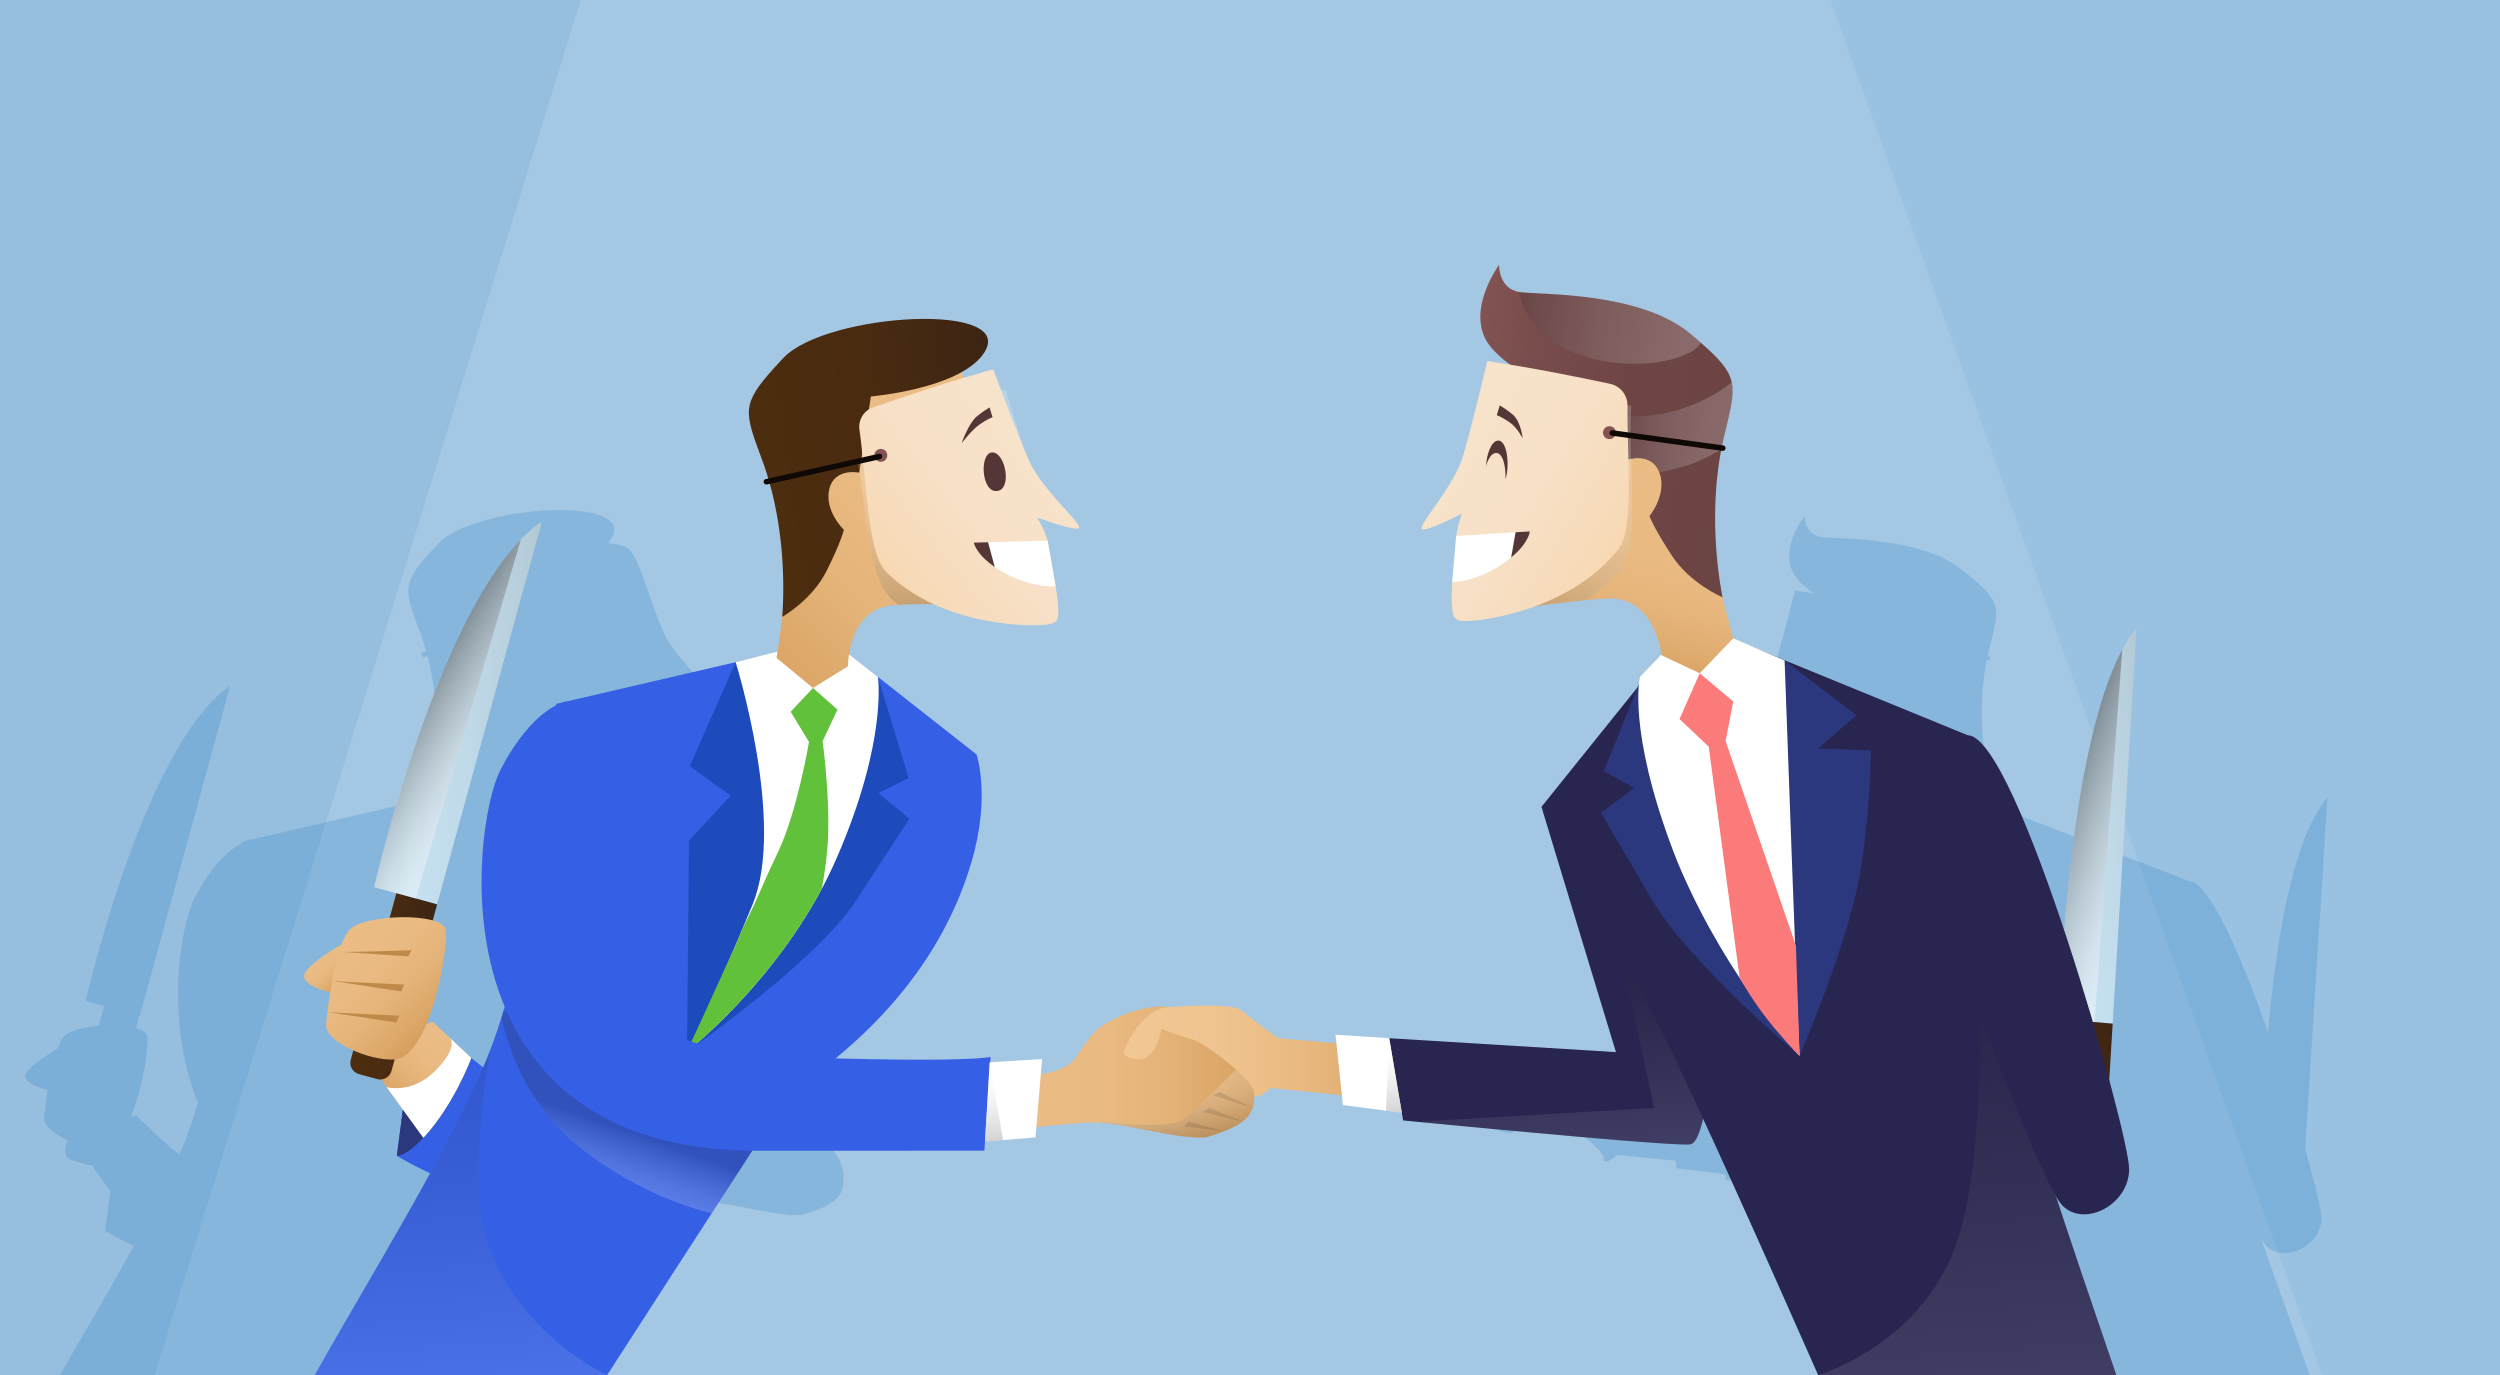 <?xml version="1.0" encoding="UTF-8"?>
<svg xmlns="http://www.w3.org/2000/svg" xmlns:xlink="http://www.w3.org/1999/xlink" viewBox="0 0 1400 770">
  <defs>
    <style>
      .cls-1 {
        fill: url(#linear-gradient-28);
      }

      .cls-1, .cls-2, .cls-3, .cls-4, .cls-5, .cls-6, .cls-7, .cls-8, .cls-9, .cls-10, .cls-11, .cls-12, .cls-13, .cls-14, .cls-15 {
        mix-blend-mode: multiply;
      }

      .cls-1, .cls-4, .cls-5, .cls-6, .cls-7, .cls-9, .cls-12, .cls-14 {
        opacity: .2;
      }

      .cls-2 {
        fill: #231f20;
        opacity: .13;
      }

      .cls-16 {
        fill: url(#linear-gradient-2);
      }

      .cls-17 {
        fill: #a4c8e4;
      }

      .cls-18 {
        fill: #fff;
      }

      .cls-3 {
        opacity: .08;
      }

      .cls-3, .cls-10, .cls-11 {
        fill: #1c75bc;
      }

      .cls-19 {
        fill: url(#linear-gradient-15);
      }

      .cls-20 {
        fill: url(#linear-gradient-7);
      }

      .cls-20, .cls-21 {
        mix-blend-mode: screen;
        opacity: .39;
      }

      .cls-4 {
        fill: url(#linear-gradient-11);
      }

      .cls-22 {
        fill: url(#linear-gradient-20);
      }

      .cls-23 {
        fill: url(#linear-gradient-6);
      }

      .cls-24 {
        isolation: isolate;
      }

      .cls-5 {
        fill: url(#linear-gradient-22);
      }

      .cls-6 {
        fill: url(#linear-gradient-27);
      }

      .cls-7 {
        fill: url(#linear-gradient-19);
      }

      .cls-25 {
        fill: #fb7a7a;
      }

      .cls-26 {
        fill: #355fe5;
      }

      .cls-8 {
        fill: url(#linear-gradient-13);
      }

      .cls-8, .cls-10, .cls-13, .cls-15 {
        opacity: .11;
      }

      .cls-27 {
        fill: url(#linear-gradient-10);
      }

      .cls-9 {
        fill: url(#linear-gradient-17);
      }

      .cls-28 {
        fill: #835353;
      }

      .cls-29 {
        fill: #bf8a49;
      }

      .cls-21 {
        fill: url(#linear-gradient-4);
      }

      .cls-30 {
        fill: url(#linear-gradient-16);
      }

      .cls-11 {
        opacity: .21;
      }

      .cls-31 {
        fill: #1e4bbc;
      }

      .cls-32 {
        fill: url(#linear-gradient-21);
      }

      .cls-33 {
        fill: url(#linear-gradient-25);
      }

      .cls-34 {
        fill: url(#linear-gradient-5);
      }

      .cls-35 {
        fill: #543636;
      }

      .cls-36 {
        fill: #694242;
      }

      .cls-12 {
        fill: url(#linear-gradient-24);
      }

      .cls-37 {
        fill: #0f0905;
      }

      .cls-13 {
        fill: url(#linear-gradient-26);
      }

      .cls-14 {
        fill: url(#linear-gradient-18);
      }

      .cls-38 {
        fill: url(#linear-gradient-9);
      }

      .cls-39 {
        fill: url(#linear-gradient-3);
      }

      .cls-40 {
        fill: #61c13a;
      }

      .cls-41 {
        fill: url(#linear-gradient);
      }

      .cls-42 {
        fill: #282651;
      }

      .cls-15 {
        fill: url(#linear-gradient-14);
      }

      .cls-43 {
        fill: url(#linear-gradient-23);
      }

      .cls-44 {
        fill: url(#linear-gradient-8);
      }

      .cls-45 {
        fill: #2b387e;
      }

      .cls-46 {
        fill: url(#linear-gradient-12);
      }
    </style>
    <linearGradient id="linear-gradient" x1="449.71" y1="312.51" x2="500.4" y2="312.51" gradientTransform="translate(341.62 39.63) rotate(134.34) scale(1 -1)" gradientUnits="userSpaceOnUse">
      <stop offset="0" stop-color="#ebbd86"/>
      <stop offset=".35" stop-color="#e9ba82"/>
      <stop offset=".62" stop-color="#e4b378"/>
      <stop offset=".87" stop-color="#dca768"/>
      <stop offset="1" stop-color="#d69e5c"/>
    </linearGradient>
    <linearGradient id="linear-gradient-2" x1="169.43" y1="399.24" x2="331.93" y2="399.24" gradientUnits="userSpaceOnUse">
      <stop offset="0" stop-color="#c9e6f7"/>
      <stop offset=".31" stop-color="#c7e3f3"/>
      <stop offset=".56" stop-color="#c0dae9"/>
      <stop offset=".78" stop-color="#b6ccd9"/>
      <stop offset=".99" stop-color="#a8b7c1"/>
      <stop offset="1" stop-color="#a8b7c1"/>
    </linearGradient>
    <linearGradient id="linear-gradient-3" x1="200.8" y1="575.63" x2="251.04" y2="559.21" gradientTransform="translate(-5.66 -15.36)" gradientUnits="userSpaceOnUse">
      <stop offset="0" stop-color="#4d2d0f"/>
      <stop offset=".5" stop-color="#492b10"/>
      <stop offset=".9" stop-color="#3f2613"/>
      <stop offset="1" stop-color="#3c2415"/>
    </linearGradient>
    <linearGradient id="linear-gradient-4" x1="280.74" y1="416.05" x2="236.71" y2="391.82" gradientUnits="userSpaceOnUse">
      <stop offset="0" stop-color="#fff"/>
      <stop offset=".11" stop-color="#f9f9f9"/>
      <stop offset=".24" stop-color="#eae9e9"/>
      <stop offset=".39" stop-color="#d0cfcf"/>
      <stop offset=".55" stop-color="#acabab"/>
      <stop offset=".72" stop-color="#7e7c7c"/>
      <stop offset=".9" stop-color="#474444"/>
      <stop offset="1" stop-color="#231f20"/>
    </linearGradient>
    <linearGradient id="linear-gradient-5" x1="1114.27" y1="506.86" x2="1261.06" y2="506.86" gradientTransform="translate(-92.8 198.5) rotate(-11.15)" xlink:href="#linear-gradient-2"/>
    <linearGradient id="linear-gradient-6" x1="1135.43" y1="431.35" x2="1180.86" y2="416.51" gradientTransform="translate(46.65 115.7) rotate(4.18)" xlink:href="#linear-gradient-3"/>
    <linearGradient id="linear-gradient-7" x1="1217.62" y1="524.25" x2="1173.14" y2="499.77" gradientTransform="translate(-92.8 198.5) rotate(-11.15)" xlink:href="#linear-gradient-4"/>
    <linearGradient id="linear-gradient-8" x1="316.45" y1="384.51" x2="335.67" y2="384.51" gradientTransform="translate(234.32 39.63) rotate(45.66)" xlink:href="#linear-gradient"/>
    <linearGradient id="linear-gradient-9" x1="317.08" y1="368.61" x2="389.43" y2="368.61" gradientTransform="translate(234.32 39.63) rotate(45.66)" xlink:href="#linear-gradient"/>
    <linearGradient id="linear-gradient-10" x1="571.23" y1="600.32" x2="702.41" y2="600.32" gradientTransform="matrix(1, 0, 0, 1, 0, 0)" xlink:href="#linear-gradient"/>
    <linearGradient id="linear-gradient-11" x1="658" y1="604.55" x2="660.62" y2="638.56" xlink:href="#linear-gradient-4"/>
    <linearGradient id="linear-gradient-12" x1="629.33" y1="590.23" x2="790.4" y2="590.23" gradientUnits="userSpaceOnUse">
      <stop offset="0" stop-color="#f2c793"/>
      <stop offset=".31" stop-color="#f0c48f"/>
      <stop offset=".55" stop-color="#ebbd85"/>
      <stop offset=".78" stop-color="#e2b075"/>
      <stop offset=".99" stop-color="#d69f5d"/>
      <stop offset="1" stop-color="#d69e5c"/>
    </linearGradient>
    <linearGradient id="linear-gradient-13" x1="871.32" y1="545.69" x2="879.15" y2="647.45" gradientUnits="userSpaceOnUse">
      <stop offset="0" stop-color="#231f20"/>
      <stop offset=".1" stop-color="#2e2a2b"/>
      <stop offset=".27" stop-color="#4d4a4b"/>
      <stop offset=".5" stop-color="#7f7d7d"/>
      <stop offset=".78" stop-color="#c4c3c3"/>
      <stop offset="1" stop-color="#fff"/>
    </linearGradient>
    <linearGradient id="linear-gradient-14" x1="1084.06" y1="541.51" x2="1102.38" y2="779.66" xlink:href="#linear-gradient-13"/>
    <linearGradient id="linear-gradient-15" x1="911.07" y1="309.97" x2="859.57" y2="424.07" gradientTransform="translate(-40.47 87.05) rotate(-9.31)" gradientUnits="userSpaceOnUse">
      <stop offset="0" stop-color="#ebbd86"/>
      <stop offset=".45" stop-color="#e9bb83"/>
      <stop offset=".68" stop-color="#e6b57c"/>
      <stop offset=".85" stop-color="#dfac6f"/>
      <stop offset="1" stop-color="#d69e5c"/>
      <stop offset="1" stop-color="#d69e5c"/>
    </linearGradient>
    <linearGradient id="linear-gradient-16" x1="822.04" y1="257.62" x2="974.76" y2="257.62" gradientTransform="translate(1820.16 86.53) rotate(-173.51) scale(1 -1)" gradientUnits="userSpaceOnUse">
      <stop offset="0" stop-color="#6b4444"/>
      <stop offset=".43" stop-color="#6e4545"/>
      <stop offset=".78" stop-color="#784c4c"/>
      <stop offset="1" stop-color="#835353"/>
    </linearGradient>
    <linearGradient id="linear-gradient-17" x1="850.12" y1="202.01" x2="954.52" y2="202.01" gradientTransform="translate(1820.16 86.53) rotate(-173.51) scale(1 -1)" xlink:href="#linear-gradient-4"/>
    <linearGradient id="linear-gradient-18" x1="829.29" y1="250.27" x2="902.75" y2="250.27" gradientTransform="translate(1820.16 86.53) rotate(-173.51) scale(1 -1)" xlink:href="#linear-gradient-4"/>
    <linearGradient id="linear-gradient-19" x1="332.69" y1="663.92" x2="344.28" y2="630.95" xlink:href="#linear-gradient-4"/>
    <linearGradient id="linear-gradient-20" x1="510.61" y1="229.05" x2="402.35" y2="384.88" gradientTransform="translate(79.75 -72.62) rotate(9.66)" xlink:href="#linear-gradient"/>
    <linearGradient id="linear-gradient-21" x1="466.68" y1="314.21" x2="605.39" y2="314.21" gradientTransform="translate(-83.05 26.6) rotate(-8.44)" xlink:href="#linear-gradient-3"/>
    <linearGradient id="linear-gradient-22" x1="500.35" y1="250.92" x2="525.24" y2="334.15" gradientTransform="translate(79.75 -72.62) rotate(9.66)" xlink:href="#linear-gradient-4"/>
    <linearGradient id="linear-gradient-23" x1="524.16" y1="237.74" x2="458.96" y2="331.58" gradientTransform="translate(144.66 -121.37) rotate(16.88)" gradientUnits="userSpaceOnUse">
      <stop offset="0" stop-color="#f7e2ca"/>
      <stop offset=".4" stop-color="#f7e0c6"/>
      <stop offset=".71" stop-color="#f7dcbc"/>
      <stop offset="1" stop-color="#f8d6ac"/>
      <stop offset="1" stop-color="#f9d6ac"/>
    </linearGradient>
    <linearGradient id="linear-gradient-24" x1="890.24" y1="295.93" x2="810.72" y2="410.39" gradientTransform="translate(-40.47 87.05) rotate(-9.31)" xlink:href="#linear-gradient-4"/>
    <linearGradient id="linear-gradient-25" x1="662.31" y1="287.14" x2="597.11" y2="380.98" gradientTransform="translate(1307.1 -275.23) rotate(156.05) scale(1 -1)" xlink:href="#linear-gradient-23"/>
    <linearGradient id="linear-gradient-26" x1="245.45" y1="605.06" x2="258.8" y2="778.65" xlink:href="#linear-gradient-13"/>
    <linearGradient id="linear-gradient-27" x1="553.54" y1="598.55" x2="556.68" y2="639.4" xlink:href="#linear-gradient-4"/>
    <linearGradient id="linear-gradient-28" x1="777.68" y1="584.88" x2="780.69" y2="624.01" xlink:href="#linear-gradient-4"/>
  </defs>
  <g class="cls-24">
    <g id="Layer_2" data-name="Layer 2">
      <rect class="cls-17" width="1400" height="770"/>
    </g>
    <g id="Layer_3" data-name="Layer 3">
      <polygon class="cls-3" points="1025.06 0 1300.18 770 1400 770 1400 0 1025.06 0"/>
      <polygon class="cls-10" points="325.25 0 86.59 770 0 770 0 0 325.25 0"/>
      <path class="cls-11" d="M210.72,717.02h0l19.61-30.2c.82,0,1.63,.02,2.46,.02,97.88,0,109.48-.06,109.48-.06l.29-4.42,8.68-.7,15.66-1.26,.42-4.97c9.15-.94,22.87-2.38,27.9-2.26,1.26,.03,2.56,.1,3.89,.22,15.29,1.32,35.48,7.73,49.75,7.04,17.19-4.92,22.96-9.79,23.51-17.95,.2-2.93,.29-7.98-2.61-13.43-4.31-8.05-15.19-16.95-42.12-21.05-9.91-1.52,5.48-10.13,3.57-10.48-9.97-1.84-29.27,5.24-35.71,11.99-5.25,5.5-5.4,7.61-10.13,13.57-3.08,3.88-10.19,5.91-15.9,6.96l.63-7.45-25.04,1.56,.17-2.57s-7.78,2.44-74.74,.72c28.41-23.4,53.55-54.25,65.47-94.47,9.5-32.07,2.51-52.14,2.51-52.14h0s0,0,0,0l-47.57-37.41s0,0,0,0l-4.77-3.74-9.16-7.2c1.24-8.31,5.75-22.74,22.19-23.75,.54-.03,1.07-.06,1.62-.09,7.11-.36,15.81-.34,24.62-.32,23.96,11.05,48.67,10.18,48.67,10.18,5.42,.05,9.33-.5,10.7-2.07,2.45-2.8,.44-14.29-2.33-25.54h0s0-.03,0-.03c-.43-1.73-.87-3.45-1.32-5.13l-.03-.12s0,0,0,0c-2.73-10.25-5.62-19.05-5.62-19.05,0,0,19.56,7.32,20.3,4.88,.73-2.44-18.34-18.82-24.21-32.27-5.88-13.44-12.37-36.3-17.3-44.08-4.93-7.78-15.27-3.69-12.8-7.01,19.29-25.9-75.46-20.56-96.24,1.61-1.56,1.66-2.98,3.2-4.28,4.65-8.03,8.86-11.64,14.17-12.21,20.11-.57,6.08,2.08,12.83,6.47,24.74,.74,2.02,1.45,4.04,2.08,6.11,.49,1.55,.95,3.11,1.39,4.67l-1.7,.41c-.72,.17-1.16,.9-.99,1.62,.17,.72,.9,1.16,1.62,.99l1.76-.42c5.72,21.8,6.68,44.68,5.4,61.92h0c-.88,7.45-1.77,13.44-2.29,16.81h-.3s-19.91,5.04-19.91,5.04h0s-81.63,18.97-81.63,18.97c-.09,.01-.42,.07-.97,.22l-3.88,.9s-.02,.24-.06,.69c-5.94,3.02-16.43,10.95-27.01,31.45-7.26,14.08-16.94,68.16,2.19,113.98-.19,.66-.39,1.33-.58,1.98l-.95,3.1h0c-1.26,4.05-2.57,7.97-3.93,11.72-.41,1.15-.85,2.32-1.32,3.51,0,0,0,0,0,.03-1.1,2.85-2.32,5.83-3.64,8.89l-5.74-4.55s0,0,0,0l-18.64-17.46-2.96,1.06c6.95-16.58,10.27-39.95,9.32-45.41-.35-2.03-2.76-3.53-6.33-4.53l1.9-6.94,.22,.06,50.6-184.68c-3.48,2.34-6.89,5.28-10.21,8.71-42.41,43.78-70.7,167.66-70.7,167.66l10.44,2.86-3.03,11.05c-8.71,.72-16.83,2.8-19.58,6.06-1.3,1.55-2.49,3.91-3.56,6.75-5.59,3.3-15.72,9.74-17.72,14.01-2.35,5,8.63,8.24,12.19,9.15-1.07,6.64-1.72,12.54-1.95,15.56-.33,4.39,5.6,9.11,13.09,12.43l-1.24,4.54c-.82,2.99,.94,6.08,3.93,6.9l8.82,2.42c.71,.19,1.43,.24,2.12,.16l2.48,3.7,7.84,10.8-2.43,18.78-.47,3.56s0,0,0,0v.02s6.4,3.9,16.02,8.42c-13.33,24.36-28.34,49.87-41.34,72.28H176.45c10.5-16.26,22.33-34.57,34.26-52.98Z"/>
      <path class="cls-11" d="M1266.42,694c1.1,1.78,2.06,3.1,2.86,3.88,9.98,9.79,30.73-.14,30.73-15.85,0-4.11-3.52-18.98-9.13-38.7l1.56-24.48h0l10.94-172.2c-2.33,2.68-4.5,5.87-6.54,9.49-16.26,28.84-23.52,84.43-26.68,122.04-15.42-43.84-33.28-84.77-44.33-84.77,0,0,0,0,0,0h0s-88.69-34.38-88.69-34.38l-18.98-7.77s-2.26-7.29-4.93-17.86c-3.52-17.3-5.18-41.18-.67-63.73l.66,.09c.7,.07,1.33-.4,1.41-1.06,.08-.66-.42-1.26-1.12-1.34l-.46-.06c.29-1.33,.59-2.66,.93-3.97,2.91-11.4,4.71-17.87,3.47-23.39-1.22-5.39-5.32-9.87-14.1-17.14-1.42-1.19-2.98-2.45-4.68-3.8-22.64-18.11-67.35-17.16-77.9-18.19-.33-.04-.65-.08-.96-.12-9.57-1.58-9.25-11.83-9.25-11.83,0,0-16.67,21.48-3.56,36,2.27,2.53,5.25,5.01,8.6,7.39-6.83-1.07-10.4-1.53-10.4-1.53,0,0-7.2,28.69-11.18,41.37-1.54,4.93-4.92,10.48-8.42,15.54-3.2,3.31-5.37,5.7-5.12,6.51,.03,.11,.12,.2,.24,.27-3.53,4.77-6.21,8.34-5.8,9.23,.99,2.1,18.61-6.62,18.61-6.62,0,0-1.7,8.19-3.08,17.67h0s-.01,.1-.01,.1c-.23,1.56-.44,3.15-.64,4.75v.03s0,0,0,0c-1.3,10.37-1.85,20.88,.79,23.11,1.48,1.25,5.24,1.31,10.36,.66,0,0,12.05-1.01,26.74-6.2,7.79-.85,15.81-1.81,22.96-2.48h.01c3.3-.31,6.41-.56,9.23-.7,21.21-1.11,24.88,21.57,25.25,24.38l-9.81,9.7s-.27,1.03-.49,3.17l-.52,1.23-44.25,52.12,34.21,106.66-104.14-6.05,.76,4.25h0l-.76-4.25-24.67-1.53,.42,3.73-26.79-2.19s-13.18-8.99-16.59-11.9c-3.41-2.91-20-2.53-33.6-1.66-13.62,.88-20.64,19.33-20.64,19.33,0,0-.84,2.15,5.1,3.27,9.89,1.85,12.12-13.16,12.12-13.16,0,0,2.87,1.46,14.68,4.78,0,0,.01,0,.03,.01,5.3,1.5,27.94,17.55,27.73,22.79-.22,5.23,7.77-1.84,7.77-1.84l32.7,3.17,.47,4.26,19.79,2.45,7.26,.9-.9-5.02h0s1.49,8.37,1.49,8.37c0,0,4.4,.41,11.6,1.07,31.29,2.86,115.47,10.41,120.48,9.3,2.46-.54,4.35-5.44,5.73-11.12,16.15,33.16,36.54,76.54,52.06,109.81h137.14c-8.35-23.14-18.14-50.05-27.09-76Z"/>
    </g>
    <g id="Layer_1" data-name="Layer 1">
      <path class="cls-26" d="M222.25,647.29s60.48,36.87,95.85,21.96c15.88-6.7,185.66-50.58,225.85-186.23,11.03-37.23,2.91-60.54,2.91-60.54l-94.5,110.66-149.52,90.24-45.33-36-31.31,29.4-3.95,30.5Z"/>
      <path class="cls-45" d="M222.24,647.26s4.77,.72,14.84-10.13c17.25-18.61,26.8-44.69,26.8-44.69l-6.37-5.07-31.29,29.43-.6,4.57-3.39,25.89Z"/>
      <path class="cls-41" d="M237.09,637.14c17.25-18.61,26.8-44.69,26.8-44.69l-21.64-20.28-40.54,14.51,14.8,22.1,20.58,28.35Z"/>
      <g>
        <g>
          <path class="cls-16" d="M303.5,292.03l-58.75,214.42-11.95-3.28-23.24-6.36s32.84-143.83,82.08-194.66c3.86-3.98,7.81-7.39,11.86-10.11Z"/>
          <path class="cls-39" d="M207.87,501.49h23.65v96.73c0,3.6-2.92,6.52-6.52,6.52h-10.62c-3.6,0-6.52-2.92-6.52-6.52v-96.73h0Z" transform="translate(154 -38.4) rotate(15.32)"/>
        </g>
        <path class="cls-21" d="M291.68,302.14l-58.87,201.03-23.24-6.36s32.84-143.83,82.08-194.66h.03Z"/>
      </g>
      <g>
        <g>
          <path class="cls-34" d="M1196.43,351.53l-13.34,221.73-10.18-.91-19.8-1.75s3.64-147.47,35.35-206.86c2.48-4.65,5.14-8.76,7.97-12.21Z"/>
          <path class="cls-23" d="M1163.17,675.02l7.65,.68c3.32,.29,6.23-2.21,6.43-5.54l5.84-96.9-19.43-1.72-5.86,97.24c-.19,3.19,2.19,5.96,5.38,6.25Z"/>
        </g>
        <path class="cls-20" d="M1188.48,363.73l-15.57,208.61-19.8-1.75s3.64-147.47,35.35-206.86h.03Z"/>
      </g>
      <path class="cls-44" d="M186.15,556.02s-18.66-4.02-15.42-10.93c3.24-6.91,24.88-18.73,24.88-18.73l-9.46,29.66Z"/>
      <path class="cls-38" d="M195.44,520.99c7.77-9.24,52.45-10.29,54.2-.3,1.74,9.98-8.82,71.6-28.82,72.64-14.45,.75-38.92-10.05-38.2-19.54,.72-9.49,5.05-43.56,12.82-52.79Z"/>
      <path class="cls-18" d="M237.09,637.14c17.25-18.61,26.8-44.69,26.8-44.69l-11.81-11.06s4.94,4.98-8.29,18.22c-13.2,13.27-27.28,9.18-27.28,9.18l20.58,28.35Z"/>
      <path class="cls-29" d="M190.13,533.02c2.72,.38,40.39-.89,40.39-.89l-1.96,3.46-38.43-2.57Z"/>
      <path class="cls-29" d="M186.41,549.34c2.72,.38,39.9,2,39.9,2l-1.57,3.88-38.32-5.88Z"/>
      <path class="cls-27" d="M702.31,616.14c-.63,9.47-7.33,15.13-27.29,20.84-16.57,.8-40.01-6.64-57.76-8.17-1.55-.14-3.06-.23-4.52-.26-8.13-.19-35.83,3.13-41.51,3.5l2.1-29.16s21.55-1.19,27.98-9.28c5.49-6.91,5.67-9.36,11.76-15.75,7.48-7.84,29.89-16.06,41.46-13.92,2.21,.41-15.65,10.41-4.15,12.17,31.26,4.76,43.9,15.09,48.9,24.44,3.37,6.32,3.26,12.19,3.03,15.59Z"/>
      <path class="cls-4" d="M702.31,616.14c-.63,9.47-7.33,15.13-27.29,20.84-16.57,.8-40.01-6.64-57.76-8.17l-1.26-.76s39.33,4.95,47.09-1.38c7.75-6.34,29.06-27.76,29.06-27.76l7.13,1.64c3.37,6.32,3.26,12.19,3.03,15.59Z"/>
      <path class="cls-46" d="M790.4,617.33l-78.82-8.07s-9.74,9.11-9.47,2.37c.25-6.75-27.35-27.42-33.81-29.35-.02-.02-.03-.02-.03-.02-14.39-4.28-17.89-6.16-17.89-6.16,0,0-2.72,19.32-14.78,16.94-7.25-1.45-6.22-4.22-6.22-4.22,0,0,8.56-23.76,25.16-24.89,16.58-1.12,36.81-1.62,40.96,2.13,4.15,3.75,20.23,15.32,20.23,15.32l69.23,5.99,5.45,29.95Z"/>
      <path class="cls-29" d="M183.72,566.76c2.72,.38,39.9,2,39.9,2l-1.57,3.88-38.32-5.88Z"/>
      <path class="cls-42" d="M957.39,602.22s-3.11,36.83-10.63,38.58c-6.11,1.42-108.73-8.3-146.88-11.98-8.78-.85-14.14-1.38-14.14-1.38l-7.78-46.05,126.96,7.79-41.71-137.34,74.93,119.64,19.25,30.74Z"/>
      <path class="cls-8" d="M957.39,602.22s-3.11,36.83-10.63,38.58c-6.11,1.42-108.73-8.3-146.88-11.98l-3.94-.77,130.39-7.64-18.63-86.54,30.44,37.61,19.25,30.74Z"/>
      <path class="cls-42" d="M1185.13,770h-166.98c-27.86-63.11-69.28-155.99-87.65-192.4-22.52-44.66-67.29-125.76-67.29-125.76l75.72-94.2,41.09,4.19,121.86,49.89s6.28,65.45,15.49,129.48c.66,4.59,1.33,9.18,2.02,13.73,6.68,44.13,41.5,144.04,65.74,215.07Z"/>
      <path class="cls-15" d="M1185.13,770h-166.98s56.18-16,76.85-72,12-179.37,12-179.37l10.37,22.57c.66,4.59,1.33,9.18,2.02,13.73,6.68,44.13,41.5,144.04,65.74,215.07Z"/>
      <path class="cls-45" d="M918.4,381.66l66.98,154.97,22.39,54.64s-61.63-51.58-82.72-87.51c-21.09-35.93-28.44-48.61-28.44-48.61l18.51-13.85-16.97-9.45,20.25-50.19Z"/>
      <path class="cls-45" d="M999.39,369.89l1.05,155.33,7.33,66.05s29.18-67.01,34.89-108.28c5.7-41.23,4.87-62.79,4.87-62.79l-29.46-1.03,21.52-18.67-40.2-30.6Z"/>
      <path class="cls-18" d="M1007.77,591.27c-1.09-.93-39.09-41.48-66.08-103.17-1.61-3.67-3.14-7.42-4.59-11.24-26-68.62-18.7-97.79-18.7-97.79l20.5-21.42,31.72-.2,28.76,12.44s7.94,220.37,8.39,221.38Z"/>
      <path class="cls-19" d="M966.31,219.07c-2.31,21.24-12.56,59.16-7.74,86.47,4.82,27.29,12.06,51.91,12.06,51.91l-18.77,19.58-21.46-10.09s-3.26-33.28-30.82-31.76c-3.44,.19-7.23,.51-11.25,.9h-.02c-28.13,2.78-67.18,9.41-72.62,3.06-.35-.42-.63-.98-.83-1.68-1.4-4.8,.59-15.86,3.37-27.16,.01-.02,.01-.03,.01-.03,3.93-15.84,9.45-32.1,9.45-32.1,0,0-8.17,2.98-15.14,4.86-5.01,1.34-5.41,2.13-5.77,.88-.61-2.08,6.51-12.24,15.85-23.73,4.13-5.09,7.92-10.44,10.19-15.48,3.18-7.06,7.43-19.21,11.26-30.76,5.08-15.29,9.4-29.52,9.4-29.52,0,0,115.16,13.43,112.84,34.67Z"/>
      <path class="cls-30" d="M835.11,194.68c15.98,18.75,60.13,35.65,60.13,35.65l15.9,27.11s13.72-4.63,18.13,7.25c.02,.05,.02,.07,.05,.12,4.38,12.02-5.61,24.19-5.61,24.19,0,0,2.33,6.64,12.64,22.31,10.31,15.67,28.27,23.16,28.27,23.16-4.33-22.44-6.36-53.51-.7-82.75,.46-2.53,1.01-5.02,1.61-7.51,3.55-14.67,5.74-23.01,4.23-30.12-1.49-6.94-6.48-12.71-17.19-22.07-1.73-1.53-3.63-3.15-5.7-4.9-27.6-23.32-82.11-22.1-94.96-23.42-.41-.05-.79-.1-1.17-.16-11.67-2.03-11.27-15.23-11.27-15.23,0,0-20.33,27.66-4.35,46.36Z"/>
      <path class="cls-36" d="M852.53,244.44c-5.3-.05-9.73,18.97-3.37,19.57s8.67-19.51,3.37-19.57Z"/>
      <path class="cls-36" d="M820.57,301.43s2.33,6.13,14.14,2.75,14.68-9.23,14.68-9.23c0,0-5.43,10.21-14.92,13.18-10.81,3.39-15.63-.25-15.63-.25l1.72-6.45Z"/>
      <path class="cls-9" d="M850.73,163.55s2.82,25.04,35.65,35.74c28.58,9.34,60.65,2.51,66.19-7.27-1.73-1.53-3.63-3.15-5.7-4.9-27.6-23.32-82.11-22.1-94.96-23.42-.41-.05-.79-.1-1.17-.16Z"/>
      <path class="cls-14" d="M895.24,230.33l15.9,27.11s13.72-4.63,18.13,7.25c0,0,7.16-1.77,14.58-3.73,7.81-2.05,20.07-9.24,20.07-9.24,.46-2.53,1.01-5.02,1.61-7.51,3.55-14.67,5.74-23.01,4.23-30.12-5.56,4.57-17.67,12.63-35.48,16.86-22.6,5.36-39.04-.62-39.04-.62Z"/>
      <path class="cls-26" d="M546.86,422.49s-37.2,89.54-64.91,129.73c-20.45,29.67-101.08,154.44-141.92,217.78H176.24c28.84-51.46,79.23-132.44,98.53-182.58,0-.03,0-.04,0-.04,.54-1.38,1.05-2.74,1.53-4.07,25.27-69.69,35.22-189.16,35.22-189.16l120.62-28.03,40.28-2.16,74.43,58.53Z"/>
      <path class="cls-7" d="M280.87,569.7s7.13,42.76,42.02,71.37c36.56,29.99,75.65,38.4,75.65,38.4l30.07-46.31-146.62-67.09-1.11,3.63Z"/>
      <path class="cls-31" d="M491.63,379.06l-72.76,154.75-34.15,55.07s72.27-50.26,94.52-84.31c22.25-34.05,30-46.08,30-46.08l-17.4-14.37,16.99-8.42-17.2-56.64Z"/>
      <polygon class="cls-31" points="411.94 370.81 386.25 429.07 409.19 445.6 385.83 470.61 384.73 588.88 435.05 501.24 430.86 388.2 411.94 370.81"/>
      <path class="cls-18" d="M491.63,379.05s5.57,35.54-23.01,101.25c-2.6,5.96-5.37,11.73-8.34,17.29-26.21,49.12-64.77,82.45-73.69,89.78-1.03,.82-1.63,1.34-1.84,1.45l.15-.29c1.5-2.97,11.91-23.89,26.46-57.93,.05-.1,.1-.19,.11-.28,.16-.25,.27-.53,.35-.8,.22-.44,.41-.86,.58-1.33,.21-.47,.46-1.08,.77-1.75,2.65-6.3,5.47-13.06,8.4-20.23,18.52-45.6-9.62-135.41-9.62-135.41l23.11-5.84,37.38-.99,19.2,15.06Z"/>
      <path class="cls-22" d="M583,333.1c-5.07,7.56-52.63,4.19-79.9,5.56-.64,.03-1.26,.07-1.88,.11-26.9,1.64-26.3,34.28-26.3,34.28l-19.66,12.22-20.41-16.86s4.24-24.7,5.8-51.72c1.58-27.02-12.67-62.63-17.3-82.96-4.65-20.33,105.49-46.41,105.49-46.41,0,0,7.9,18.15,15.84,34.73,4.01,8.37,8.03,16.33,11.04,21.38,5.17,8.68,15.68,17.85,23.58,24.66,5.81,5,10.2,8.71,9.99,9.99-.15,.89-2.37,1.02-5.4,.75-7.3-.63-19.42-3.49-19.42-3.49,0,0,23.74,50.03,18.53,57.76Z"/>
      <path class="cls-32" d="M550.33,198.69c-14.37,19.29-62.63,23.32-62.63,23.32l-6.51,42.68s-13.83-2.93-16.76,9.08c-.02,.05-.01,.07-.03,.12-2.89,12.15,8.18,22.82,8.18,22.82,0,0-1.51,6.7-9.73,23.07-8.22,16.37-24.79,25.66-24.79,25.66,1.65-22.25,.11-52.61-8.69-80.32-.73-2.41-1.55-4.75-2.41-7.1-5.1-13.83-8.17-21.66-7.51-28.73,.66-6.9,4.85-13.06,14.17-23.35,1.51-1.68,3.17-3.47,4.97-5.39,24.12-25.74,134.14-31.94,111.74-1.87Z"/>
      <path class="cls-5" d="M583,333.1c-5.07,7.56-52.63,4.19-79.9,5.56-.33-.31-.59-.69-.98-.94-16.87-10.98-16.31-50.65-21.84-79.68,22.17-15.67,48.92-31.91,64.39-35.99,11.3-2.97,18.57-3.78,18.57-3.78,0,0,9.17,31.33,16.05,49.82,1.07,2.87,2.08,5.42,2.98,7.5,.47,1.06,1.01,2.14,1.61,3.24-7.3-.63-19.42-3.49-19.42-3.49,0,0,23.74,50.03,18.53,57.76Z"/>
      <path class="cls-43" d="M591.62,347.7c-1.59,1.82-6.13,2.47-12.43,2.4,0,0-51.18,1.81-83.08-29.96-10.23-10.19-10.79-50.49-14.83-79.6-.75-5.42,2.4-10.61,7.56-12.4,43.3-14.99,67.35-21.31,67.35-21.31,0,0,13.26,35.58,20.09,51.18,6.82,15.61,28.96,34.63,28.11,37.47-.86,2.83-23.57-5.67-23.57-5.67,0,0,3.84,6.13,5.84,12.93,0,0,2.78,15.99,4.48,25.53,1.43,8.06,2.38,17.27,.48,19.43Z"/>
      <path class="cls-35" d="M555.74,253.36c7.34,0,11.28,20.89,2.46,21.62s-9.81-21.62-2.46-21.62Z"/>
      <path class="cls-40" d="M469.02,397.38l-8.38,17.67s4.11,29.08,3.04,54.74c-.37,8.43-1.69,18.28-3.41,27.8-26.21,49.12-64.77,82.45-73.69,89.78-1.03,.82-1.63,1.34-1.84,1.45l.15-.29,26.46-57.93c.05-.1,.1-.19,.11-.28,.16-.25,.27-.53,.35-.8,.22-.44,4.34-10.19,4.52-10.65,10.89-21.7,7.65-17.13,19.51-42.05,10.61-22.28,17.2-61.32,17.2-61.32l-10.27-16.92,12.49-13.31,13.76,12.11Z"/>
      <path class="cls-28" d="M496.84,255.49c-.27,1.98-2.09,3.37-4.08,3.1-1.98-.27-3.37-2.09-3.1-4.08,.27-1.98,2.09-3.37,4.08-3.1,1.98,.27,3.37,2.09,3.1,4.08Z"/>
      <path class="cls-37" d="M427.66,270.15h0c-.2-.84,.31-1.68,1.15-1.88l63.36-14.17c.84-.2,1.68,.31,1.88,1.15h0c.2,.84-.31,1.68-1.15,1.88l-63.36,14.17c-.84,.2-1.68-.31-1.88-1.15Z"/>
      <path class="cls-12" d="M913.5,227.38c-1.92,29.48,4.62,77.54-5.26,90.17-5.84,7.47-12.71,13.56-19.92,18.53h-.02c-28.13,2.78-67.18,9.41-72.62,3.06-.35-.42-.63-.98-.83-1.68,.61-8.96,2.1-19.31,3.37-27.16,.01-.02,.01-.03,.01-.03,3.93-15.84,9.45-32.1,9.45-32.1,0,0-8.17,2.98-15.14,4.86,3.58-5.74,6.86-11.8,8.49-17.27,.5-1.67,1.03-3.54,1.59-5.59,4.95-17.89,12.03-47.68,12.03-47.68,0,0,3.21,.44,9.41,1.44,12.16,1.95,35.83,6.09,69.43,13.45Z"/>
      <path class="cls-33" d="M815.09,346.4c1.81,1.61,6.39,1.69,12.63,.85,0,0,51.01-4.5,78.76-39.96,8.84-11.29,4.56-50.85,4.91-80.18,.07-5.87-4.03-10.96-9.77-12.18-44.34-9.43-68.71-12.71-68.71-12.71,0,0-8.78,36.95-13.63,53.27-4.84,16.33-24.48,37.93-23.29,40.64,1.2,2.71,22.69-8.53,22.69-8.53,0,0-2.12,5.69-3.24,12.49,.06,5.9-.94,20.46-2.21,25.83-.49,9.8-.66,18.23,1.86,20.47Z"/>
      <path class="cls-35" d="M843.04,268.45c.37-7.42-1.58-15.25-5.49-14.77-2.38,.29-4.26,3.36-5.4,7.35,.44-6.83,2.91-13.84,6.57-14.3,5.2-.64,6.95,13.46,4.32,21.72Z"/>
      <path class="cls-28" d="M897.8,243.22c.51,1.93,2.49,3.09,4.43,2.58,1.93-.51,3.09-2.49,2.58-4.43-.51-1.93-2.49-3.09-4.43-2.58-1.93,.51-3.09,2.49-2.58,4.43Z"/>
      <path class="cls-37" d="M966.32,251.13h0c.1-.85-.52-1.62-1.37-1.72l-61.93-8.49c-.85-.1-1.62,.52-1.72,1.37h0c-.1,.85,.52,1.62,1.37,1.72l61.93,8.49c.85,.1,1.62-.52,1.72-1.37Z"/>
      <path class="cls-26" d="M280.1,431.46c-15.33,29.71-39.93,212.97,144.05,212.96,113.64,0,127.11-.07,127.11-.07l3.45-52.48s-11.46,3.6-119.77-.17c-66.94-2.33-123.13-41.11-127.26-99.84-3.73-52.99,9.51-99.03,9.51-99.03,0,0-18.43,2.45-37.1,38.63Z"/>
      <polygon class="cls-18" points="551.6 639.23 579.86 636.95 583.59 593.04 554.2 594.88 551.6 639.23"/>
      <path class="cls-42" d="M1101.88,411.72c27.69,0,90.44,222.66,90.44,242.89s-25.29,33.02-37.46,20.41c-12.17-12.61-56.92-135.64-66.91-161.57s-13.75-101.73,13.94-101.73Z"/>
      <path class="cls-25" d="M951.85,377.03l-11.31,25.63,16.34,15.47,17.33,129.52s8.44,15.09,19.13,27.71c10.7,12.63,14.43,15.91,14.43,15.91l-2.06-61.66-39.38-114.59,4.29-22.18-18.77-15.81Z"/>
      <polygon class="cls-18" points="777.96 581.39 747.88 579.41 752.03 618.83 785.01 623.14 777.96 581.39"/>
      <polygon class="cls-2" points="701.5 620.41 682.79 611.57 679.42 613.38 701.5 620.41"/>
      <polygon class="cls-2" points="695.8 628.05 677.09 620.41 673.46 622.77 695.8 628.05"/>
      <polygon class="cls-2" points="685.63 633.46 665.42 628.05 663.09 630.75 685.63 633.46"/>
      <path class="cls-13" d="M340.03,770H176.24c28.84-51.46,79.23-132.44,98.53-182.58-.31,2-14.22,72.88-1.27,109.58,18.18,51.5,66.53,73,66.53,73Z"/>
      <polygon class="cls-6" points="554.2 594.88 551.6 639.23 561.67 638.42 554.2 594.88"/>
      <polygon class="cls-1" points="777.96 581.39 776.15 621.98 785.01 623.14 777.96 581.39"/>
      <path class="cls-18" d="M591.14,328.27s-12.12,1.5-28.32-7.26c-2.19-1.19-4.11-2.36-5.79-3.51-10.74-7.37-11.7-13.65-11.7-13.65l7.99-.21,33.34-.9,4.48,25.53Z"/>
      <path class="cls-35" d="M557.05,317.5h-.02c-10.74-7.37-11.7-13.65-11.7-13.65l7.99-.21,3.73,13.86Z"/>
      <path class="cls-18" d="M813.23,325.93s12.21,.42,27.57-9.73c2.08-1.38,3.89-2.71,5.46-4.01,10.05-8.29,10.45-14.63,10.45-14.63l-7.98,.5-33.29,2.05-2.21,25.83Z"/>
      <path class="cls-35" d="M846.24,312.19h.02c10.05-8.29,10.45-14.63,10.45-14.63l-7.98,.5-2.49,14.14Z"/>
      <path class="cls-35" d="M538.5,248.25s5.67-7.58,10.33-10.75c4.67-3.17,7-3.83,7-3.83l-1.67-5.5s-4.27,2.51-7.31,5.17c-4.69,4.1-8.36,14.92-8.36,14.92Z"/>
      <path class="cls-35" d="M852.69,245.56s-2.83-6.04-7.5-9.21c-4.67-3.17-7-3.83-7-3.83l1.67-5.5s4.27,2.51,7.31,5.17c4.69,4.1,5.53,13.38,5.53,13.38Z"/>
    </g>
  </g>
</svg>